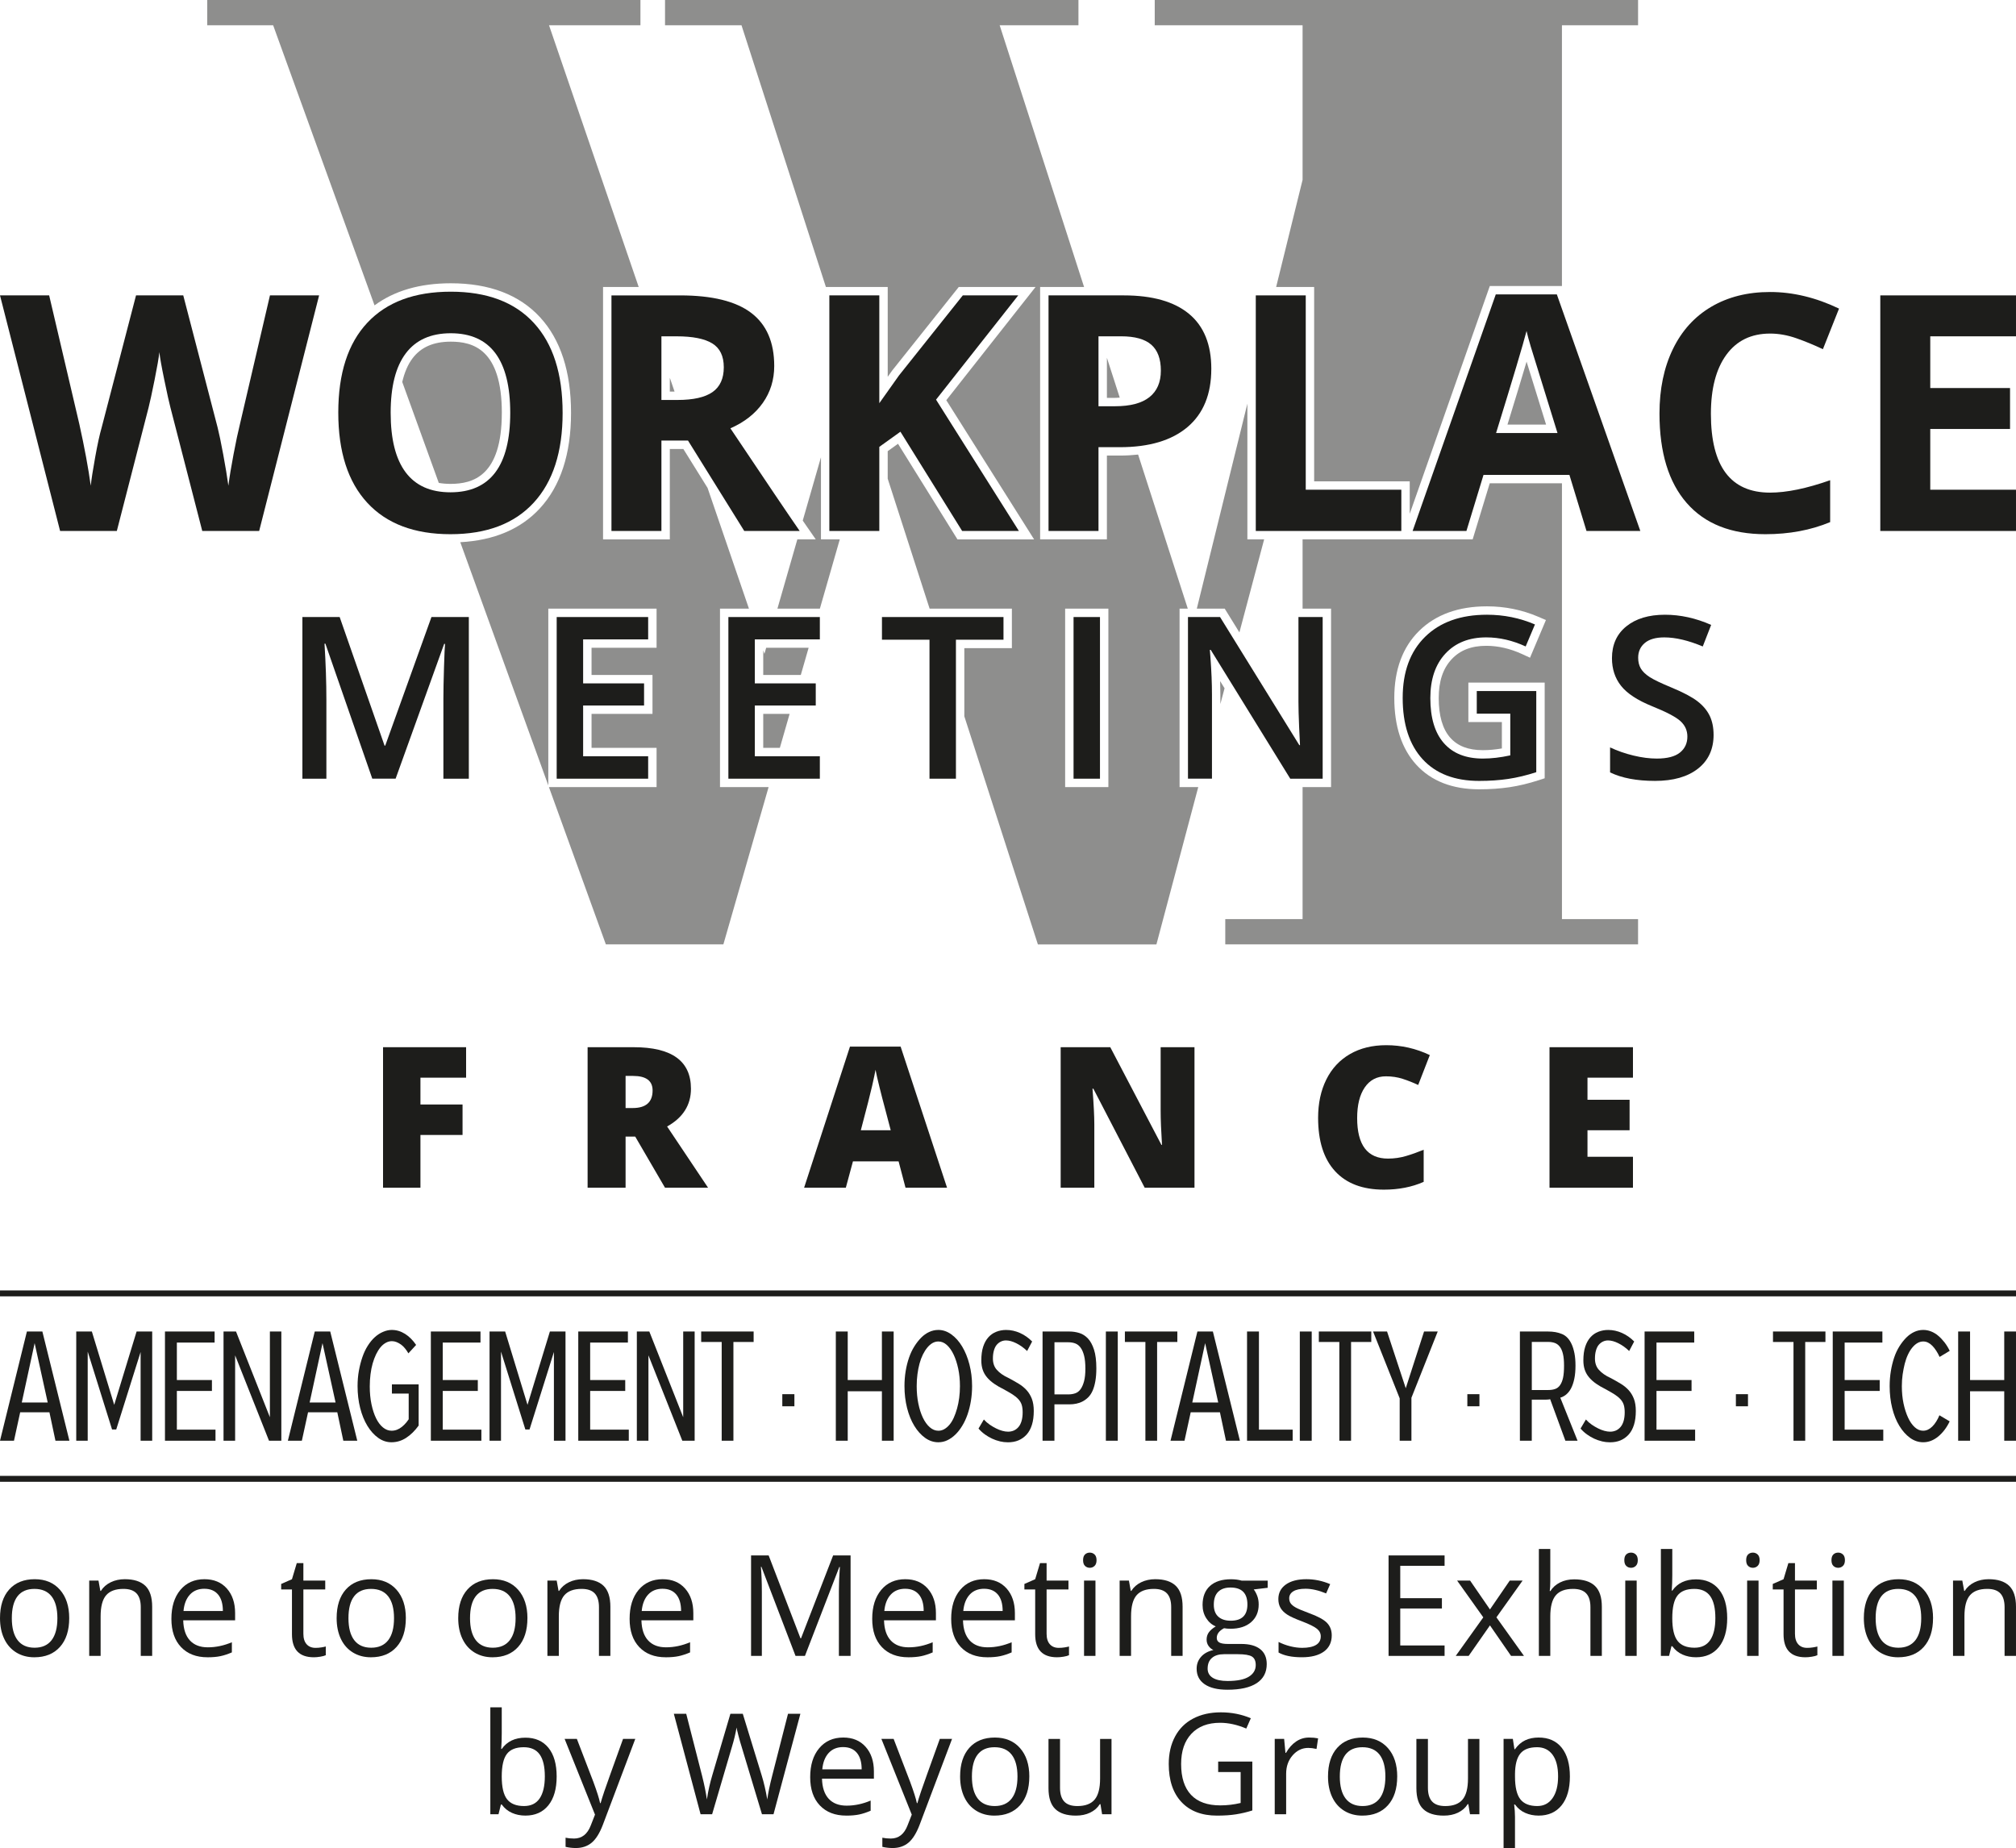 <?xml version="1.0" encoding="UTF-8"?> <svg xmlns="http://www.w3.org/2000/svg" id="uuid-e4f8f5d8-7fcd-4bbb-b108-7d137776a050" data-name="Calque_2" width="60mm" height="55.009mm" viewBox="0 0 170.079 155.932"><g id="uuid-1ad5dcc0-5217-4e61-bc5e-7b63734a6452" data-name="Calque_1"><g><g><path d="M170.079,125.029H0v-.499h170.079v.499Z" style="fill: #1d1d1b;"></path><path d="M170.079,109.382H0v-.499h170.079v.499Z" style="fill: #1d1d1b;"></path><g><path d="M5.839,136.537c0,1.036-.261,1.845-.783,2.427s-1.242.873-2.163.873c-.568,0-1.073-.133-1.513-.4s-.781-.649-1.02-1.148S0,137.205,0,136.537C0,135.5.259,134.694.777,134.116s1.236-.867,2.157-.867c.889,0,1.596.296,2.119.887.523.591.786,1.392.786,2.4ZM.997,136.537c0,.812.162,1.431.487,1.855s.802.638,1.432.638,1.109-.212,1.435-.635.49-1.042.49-1.858c0-.807-.164-1.422-.49-1.841s-.809-.629-1.447-.629c-.631,0-1.106.207-1.426.62s-.481,1.031-.481,1.85Z" style="fill: #1d1d1b;"></path><path d="M11.875,139.72v-4.111c0-.517-.117-.905-.354-1.16s-.604-.383-1.107-.383c-.665,0-1.152.18-1.461.539s-.464.952-.464,1.78v3.334h-.963v-6.355h.783l.157.87h.046c.197-.313.474-.555.829-.728s.752-.258,1.189-.258c.765,0,1.341.184,1.728.554s.58.96.58,1.771v4.146h-.963Z" style="fill: #1d1d1b;"></path><path d="M17.499,139.836c-.939,0-1.68-.286-2.224-.858s-.815-1.367-.815-2.383c0-1.025.252-1.838.757-2.441s1.181-.905,2.032-.905c.796,0,1.426.262,1.89.786s.696,1.215.696,2.073v.609h-4.378c.019.747.207,1.312.565,1.699s.861.58,1.51.58c.684,0,1.361-.144,2.029-.429v.858c-.341.146-.662.252-.965.316s-.67.096-1.099.096ZM17.238,134.055c-.51,0-.918.167-1.221.499s-.483.793-.536,1.38h3.322c0-.607-.135-1.071-.406-1.394s-.657-.484-1.16-.484Z" style="fill: #1d1d1b;"></path><path d="M26.614,139.042c.17,0,.335-.013.493-.038s.284-.051.377-.078v.736c-.104.051-.258.091-.461.125s-.386.049-.548.049c-1.229,0-1.844-.648-1.844-1.942v-3.78h-.91v-.464l.91-.4.406-1.357h.557v1.473h1.844v.748h-1.844v3.74c0,.383.091.677.273.881s.431.307.748.307Z" style="fill: #1d1d1b;"></path><path d="M34.238,136.537c0,1.036-.261,1.845-.783,2.427s-1.242.873-2.163.873c-.568,0-1.073-.133-1.513-.4s-.781-.649-1.02-1.148-.359-1.083-.359-1.751c0-1.036.259-1.842.777-2.421s1.236-.867,2.157-.867c.889,0,1.596.296,2.119.887s.786,1.392.786,2.4ZM29.397,136.537c0,.812.162,1.431.487,1.855s.802.638,1.432.638,1.109-.212,1.435-.635.49-1.042.49-1.858c0-.807-.164-1.422-.49-1.841s-.809-.629-1.447-.629c-.631,0-1.106.207-1.426.62s-.481,1.031-.481,1.85Z" style="fill: #1d1d1b;"></path><path d="M44.495,136.537c0,1.036-.261,1.845-.783,2.427s-1.242.873-2.163.873c-.568,0-1.073-.133-1.513-.4s-.781-.649-1.02-1.148-.359-1.083-.359-1.751c0-1.036.259-1.842.777-2.421s1.236-.867,2.157-.867c.889,0,1.596.296,2.119.887s.786,1.392.786,2.4ZM39.654,136.537c0,.812.162,1.431.487,1.855s.802.638,1.432.638,1.109-.212,1.435-.635.49-1.042.49-1.858c0-.807-.164-1.422-.49-1.841s-.809-.629-1.447-.629c-.631,0-1.106.207-1.426.62s-.481,1.031-.481,1.85Z" style="fill: #1d1d1b;"></path><path d="M50.531,139.72v-4.111c0-.517-.117-.905-.354-1.16s-.604-.383-1.107-.383c-.665,0-1.152.18-1.461.539s-.464.952-.464,1.78v3.334h-.963v-6.355h.783l.157.87h.046c.197-.313.474-.555.829-.728s.752-.258,1.189-.258c.765,0,1.341.184,1.728.554s.58.96.58,1.771v4.146h-.963Z" style="fill: #1d1d1b;"></path><path d="M56.156,139.836c-.939,0-1.68-.286-2.224-.858s-.815-1.367-.815-2.383c0-1.025.252-1.838.757-2.441s1.181-.905,2.032-.905c.796,0,1.426.262,1.89.786.464.523.696,1.215.696,2.073v.609h-4.378c.019.747.207,1.312.565,1.699s.861.58,1.51.58c.684,0,1.361-.144,2.029-.429v.858c-.341.146-.662.252-.965.316s-.67.096-1.099.096ZM55.895,134.055c-.51,0-.918.167-1.221.499s-.483.793-.536,1.38h3.322c0-.607-.135-1.071-.406-1.394s-.657-.484-1.16-.484Z" style="fill: #1d1d1b;"></path><path d="M67.114,139.72l-2.876-7.514h-.046c.054.596.081,1.303.081,2.122v5.392h-.91v-8.477h1.484l2.685,6.993h.046l2.708-6.993h1.473v8.477h-.986v-5.462c0-.626.028-1.306.081-2.041h-.046l-2.899,7.503h-.794Z" style="fill: #1d1d1b;"></path><path d="M76.623,139.836c-.939,0-1.68-.286-2.224-.858s-.815-1.367-.815-2.383c0-1.025.252-1.838.757-2.441s1.181-.905,2.032-.905c.796,0,1.426.262,1.89.786s.696,1.215.696,2.073v.609h-4.378c.019.747.207,1.312.565,1.699s.861.58,1.51.58c.684,0,1.361-.144,2.029-.429v.858c-.341.146-.662.252-.965.316s-.67.096-1.099.096ZM76.362,134.055c-.51,0-.918.167-1.221.499s-.483.793-.536,1.38h3.322c0-.607-.135-1.071-.406-1.394s-.657-.484-1.16-.484Z" style="fill: #1d1d1b;"></path><path d="M83.285,139.836c-.939,0-1.68-.286-2.224-.858s-.815-1.367-.815-2.383c0-1.025.252-1.838.757-2.441s1.181-.905,2.032-.905c.796,0,1.426.262,1.89.786s.696,1.215.696,2.073v.609h-4.378c.019.747.207,1.312.565,1.699s.861.58,1.51.58c.684,0,1.361-.144,2.029-.429v.858c-.341.146-.662.252-.965.316s-.67.096-1.099.096ZM83.024,134.055c-.51,0-.918.167-1.221.499s-.483.793-.536,1.38h3.322c0-.607-.135-1.071-.406-1.394s-.657-.484-1.16-.484Z" style="fill: #1d1d1b;"></path><path d="M89.316,139.042c.17,0,.335-.013.493-.038s.284-.051.377-.078v.736c-.104.051-.258.091-.461.125s-.386.049-.548.049c-1.229,0-1.844-.648-1.844-1.942v-3.78h-.91v-.464l.91-.4.406-1.357h.557v1.473h1.844v.748h-1.844v3.74c0,.383.091.677.273.881s.431.307.748.307Z" style="fill: #1d1d1b;"></path><path d="M91.374,131.643c0-.22.054-.381.162-.484s.244-.154.406-.154c.155,0,.288.052.4.157s.168.265.168.481-.057.378-.168.484-.245.159-.4.159c-.162,0-.297-.054-.406-.159s-.162-.268-.162-.484ZM92.418,139.72h-.963v-6.355h.963v6.355Z" style="fill: #1d1d1b;"></path><path d="M98.807,139.72v-4.111c0-.517-.117-.905-.354-1.16s-.604-.383-1.107-.383c-.665,0-1.152.18-1.461.539s-.464.952-.464,1.78v3.334h-.963v-6.355h.783l.157.87h.046c.197-.313.474-.555.829-.728s.752-.258,1.189-.258c.765,0,1.341.184,1.728.554s.58.96.58,1.771v4.146h-.963Z" style="fill: #1d1d1b;"></path><path d="M106.948,133.365v.609l-1.177.139c.109.135.204.312.29.531s.128.465.128.739c0,.622-.213,1.119-.638,1.49s-1.009.557-1.751.557c-.19,0-.367-.016-.533-.046-.41.216-.615.488-.615.818,0,.174.071.303.215.386s.388.125.736.125h1.125c.689,0,1.216.145,1.586.435s.554.712.554,1.264c0,.703-.283,1.239-.847,1.609-.564.37-1.387.554-2.47.554-.831,0-1.471-.155-1.922-.464s-.675-.747-.675-1.31c0-.387.123-.72.371-1.003s.596-.474,1.044-.574c-.162-.074-.299-.187-.409-.342s-.165-.335-.165-.539c0-.232.062-.435.186-.609s.319-.342.586-.504c-.329-.135-.596-.365-.803-.69s-.31-.696-.31-1.113c0-.696.209-1.232.626-1.609s1.009-.565,1.774-.565c.332,0,.632.039.899.116h2.198ZM101.88,140.787c0,.344.145.604.435.783s.706.267,1.247.267c.807,0,1.406-.12,1.795-.362s.583-.57.583-.983c0-.344-.106-.583-.319-.716s-.613-.2-1.2-.2h-1.154c-.436,0-.777.104-1.02.313s-.365.509-.365.899ZM102.402,135.4c0,.445.126.781.377,1.009s.602.342,1.049.342c.939,0,1.409-.457,1.409-1.368,0-.955-.475-1.432-1.426-1.432-.452,0-.8.122-1.044.365s-.365.604-.365,1.084Z" style="fill: #1d1d1b;"></path><path d="M112.352,137.986c0,.591-.22,1.048-.661,1.368s-1.06.481-1.855.481c-.842,0-1.5-.133-1.971-.4v-.893c.306.155.633.277.983.365s.687.133,1.012.133c.503,0,.889-.08,1.16-.241s.406-.404.406-.733c0-.248-.107-.46-.322-.635s-.633-.384-1.255-.623c-.591-.22-1.012-.413-1.261-.577s-.435-.351-.557-.56-.183-.458-.183-.748c0-.517.21-.926.632-1.226s.999-.449,1.734-.449c.684,0,1.352.139,2.006.417l-.342.783c-.638-.262-1.216-.394-1.734-.394-.457,0-.8.071-1.032.215s-.348.341-.348.591c0,.17.043.315.13.435s.228.233.42.342.564.265,1.113.47c.754.274,1.263.551,1.528.829s.397.628.397,1.049Z" style="fill: #1d1d1b;"></path><path d="M121.872,139.72h-4.726v-8.477h4.726v.876h-3.74v2.731h3.514v.87h-3.514v3.119h3.74v.881Z" style="fill: #1d1d1b;"></path><path d="M125.137,136.467l-2.209-3.102h1.096l1.676,2.435,1.67-2.435h1.084l-2.209,3.102,2.325,3.253h-1.09l-1.78-2.574-1.797,2.574h-1.09l2.325-3.253Z" style="fill: #1d1d1b;"></path><path d="M134.176,139.72v-4.111c0-.517-.117-.905-.354-1.16s-.604-.383-1.107-.383c-.668,0-1.157.181-1.464.545s-.461.958-.461,1.786v3.322h-.963v-9.022h.963v2.731c0,.329-.016.602-.046.818h.058c.19-.306.46-.546.809-.722s.749-.264,1.197-.264c.777,0,1.36.184,1.748.554s.583.955.583,1.76v4.146h-.963Z" style="fill: #1d1d1b;"></path><path d="M137.035,131.643c0-.22.054-.381.162-.484s.244-.154.406-.154c.155,0,.288.052.4.157s.168.265.168.481-.057.378-.168.484-.245.159-.4.159c-.162,0-.297-.054-.406-.159s-.162-.268-.162-.484ZM138.078,139.72h-.963v-6.355h.963v6.355Z" style="fill: #1d1d1b;"></path><path d="M143.077,133.261c.835,0,1.483.286,1.945.855s.693,1.377.693,2.421-.233,1.854-.699,2.432-1.112.867-1.939.867c-.413,0-.791-.077-1.134-.229s-.629-.387-.861-.704h-.07l-.203.818h-.69v-9.022h.963v2.192c0,.491-.016.932-.046,1.322h.046c.448-.633,1.113-.951,1.995-.951ZM142.937,134.067c-.657,0-1.131.188-1.421.565s-.435,1.012-.435,1.905.149,1.532.446,1.916.776.577,1.432.577c.591,0,1.032-.216,1.322-.646s.435-1.051.435-1.858c0-.828-.145-1.444-.435-1.85s-.738-.609-1.345-.609Z" style="fill: #1d1d1b;"></path><path d="M147.315,131.643c0-.22.054-.381.162-.484s.244-.154.406-.154c.155,0,.288.052.4.157s.168.265.168.481-.057.378-.168.484-.245.159-.4.159c-.162,0-.297-.054-.406-.159s-.162-.268-.162-.484ZM148.359,139.72h-.963v-6.355h.963v6.355Z" style="fill: #1d1d1b;"></path><path d="M152.452,139.042c.17,0,.335-.013.493-.038s.284-.051.377-.078v.736c-.104.051-.258.091-.461.125s-.386.049-.548.049c-1.229,0-1.844-.648-1.844-1.942v-3.78h-.91v-.464l.91-.4.406-1.357h.557v1.473h1.844v.748h-1.844v3.74c0,.383.091.677.273.881s.431.307.748.307Z" style="fill: #1d1d1b;"></path><path d="M154.511,131.643c0-.22.054-.381.162-.484s.244-.154.406-.154c.155,0,.288.052.4.157s.168.265.168.481-.057.378-.168.484-.245.159-.4.159c-.162,0-.297-.054-.406-.159s-.162-.268-.162-.484ZM155.554,139.72h-.963v-6.355h.963v6.355Z" style="fill: #1d1d1b;"></path><path d="M163.08,136.537c0,1.036-.261,1.845-.783,2.427s-1.242.873-2.163.873c-.568,0-1.073-.133-1.513-.4s-.781-.649-1.02-1.148-.359-1.083-.359-1.751c0-1.036.259-1.842.777-2.421s1.236-.867,2.157-.867c.889,0,1.596.296,2.119.887s.786,1.392.786,2.4ZM158.239,136.537c0,.812.162,1.431.487,1.855s.802.638,1.432.638,1.109-.212,1.435-.635.49-1.042.49-1.858c0-.807-.164-1.422-.49-1.841s-.809-.629-1.447-.629c-.631,0-1.106.207-1.426.62s-.481,1.031-.481,1.85Z" style="fill: #1d1d1b;"></path><path d="M169.116,139.72v-4.111c0-.517-.117-.905-.354-1.16s-.604-.383-1.107-.383c-.665,0-1.152.18-1.461.539s-.464.952-.464,1.78v3.334h-.963v-6.355h.783l.157.87h.046c.197-.313.474-.555.829-.728s.752-.258,1.189-.258c.765,0,1.341.184,1.728.554s.58.96.58,1.771v4.146h-.963Z" style="fill: #1d1d1b;"></path><path d="M44.324,146.62c.835,0,1.483.286,1.945.855s.693,1.377.693,2.421-.233,1.854-.699,2.432-1.112.867-1.939.867c-.413,0-.791-.077-1.134-.229s-.629-.387-.861-.704h-.07l-.203.818h-.69v-9.022h.963v2.192c0,.491-.016.932-.046,1.322h.046c.448-.633,1.113-.951,1.995-.951ZM44.185,147.426c-.657,0-1.131.188-1.421.565s-.435,1.012-.435,1.905.149,1.532.446,1.916.776.577,1.432.577c.591,0,1.032-.216,1.322-.646s.435-1.051.435-1.858c0-.828-.145-1.444-.435-1.85s-.738-.609-1.345-.609Z" style="fill: #1d1d1b;"></path><path d="M47.635,146.724h1.032l1.392,3.624c.306.828.494,1.425.568,1.792h.046c.051-.197.155-.535.316-1.012s.686-1.945,1.574-4.404h1.032l-2.731,7.236c-.271.715-.587,1.222-.948,1.522s-.805.449-1.331.449c-.294,0-.584-.033-.87-.099v-.771c.213.046.451.07.713.07.661,0,1.132-.371,1.415-1.113l.354-.905-2.563-6.39Z" style="fill: #1d1d1b;"></path><path d="M65.256,153.079h-.974l-1.71-5.676c-.081-.251-.172-.568-.273-.951s-.152-.613-.157-.69c-.086.51-.22,1.068-.406,1.676l-1.658,5.642h-.974l-2.256-8.477h1.044l1.339,5.236c.186.735.32,1.399.406,1.995.104-.707.259-1.399.464-2.076l1.519-5.155h1.044l1.595,5.201c.186.599.342,1.276.47,2.029.074-.549.213-1.218.417-2.006l1.334-5.224h1.044l-2.267,8.477Z" style="fill: #1d1d1b;"></path><path d="M71.39,153.195c-.939,0-1.68-.286-2.224-.858s-.815-1.367-.815-2.383c0-1.025.252-1.838.757-2.441s1.181-.905,2.032-.905c.796,0,1.426.262,1.89.786s.696,1.215.696,2.073v.609h-4.378c.019.747.207,1.312.565,1.699s.861.58,1.51.58c.684,0,1.361-.144,2.029-.429v.858c-.341.146-.662.252-.965.316s-.67.096-1.099.096ZM71.129,147.414c-.51,0-.918.167-1.221.499s-.483.793-.536,1.38h3.322c0-.607-.135-1.071-.406-1.394s-.657-.484-1.16-.484Z" style="fill: #1d1d1b;"></path><path d="M74.359,146.724h1.032l1.392,3.624c.306.828.494,1.425.568,1.792h.046c.051-.197.155-.535.316-1.012s.686-1.945,1.574-4.404h1.032l-2.731,7.236c-.271.715-.587,1.222-.948,1.522s-.805.449-1.331.449c-.294,0-.584-.033-.87-.099v-.771c.213.046.451.07.713.07.661,0,1.132-.371,1.415-1.113l.354-.905-2.563-6.39Z" style="fill: #1d1d1b;"></path><path d="M86.837,149.896c0,1.036-.261,1.845-.783,2.427s-1.242.873-2.163.873c-.568,0-1.073-.133-1.513-.4s-.781-.649-1.02-1.148-.359-1.083-.359-1.751c0-1.036.259-1.842.777-2.421.517-.578,1.236-.867,2.157-.867.889,0,1.596.296,2.119.887.523.591.786,1.392.786,2.4ZM81.995,149.896c0,.812.162,1.431.487,1.855s.802.638,1.432.638,1.109-.212,1.435-.635.49-1.042.49-1.858c0-.807-.164-1.422-.49-1.841s-.809-.629-1.447-.629c-.631,0-1.106.207-1.426.62s-.481,1.031-.481,1.85Z" style="fill: #1d1d1b;"></path><path d="M89.429,146.724v4.123c0,.517.117.905.354,1.16s.604.383,1.107.383c.665,0,1.151-.181,1.458-.545s.461-.957.461-1.78v-3.34h.963v6.355h-.794l-.139-.852h-.052c-.197.313-.471.552-.82.719s-.749.249-1.197.249c-.773,0-1.352-.184-1.737-.551s-.577-.955-.577-1.763v-4.157h.974Z" style="fill: #1d1d1b;"></path><path d="M102.77,148.638h2.882v4.123c-.448.144-.905.251-1.368.325s-1.002.11-1.612.11c-1.283,0-2.283-.381-2.998-1.145s-1.073-1.834-1.073-3.209c0-.881.177-1.654.531-2.316s.862-1.17,1.528-1.519c.665-.349,1.444-.525,2.337-.525.905,0,1.747.167,2.528.499l-.383.87c-.765-.325-1.502-.487-2.209-.487-1.032,0-1.838.307-2.418.922s-.87,1.467-.87,2.557c0,1.144.28,2.012.838,2.603s1.379.887,2.461.887c.587,0,1.161-.068,1.722-.203v-2.609h-1.896v-.881Z" style="fill: #1d1d1b;"></path><path d="M110.441,146.608c.283,0,.535.023.76.07l-.133.893c-.262-.058-.494-.087-.696-.087-.515,0-.954.209-1.319.626s-.548.938-.548,1.56v3.409h-.963v-6.355h.794l.11,1.177h.046c.236-.413.52-.732.852-.957s.697-.336,1.096-.336Z" style="fill: #1d1d1b;"></path><path d="M117.875,149.896c0,1.036-.261,1.845-.783,2.427s-1.242.873-2.163.873c-.568,0-1.073-.133-1.513-.4s-.781-.649-1.02-1.148-.359-1.083-.359-1.751c0-1.036.259-1.842.777-2.421s1.236-.867,2.157-.867c.889,0,1.596.296,2.119.887s.786,1.392.786,2.4ZM113.033,149.896c0,.812.162,1.431.487,1.855s.802.638,1.432.638,1.109-.212,1.435-.635.49-1.042.49-1.858c0-.807-.164-1.422-.49-1.841s-.809-.629-1.447-.629c-.631,0-1.106.207-1.426.62s-.481,1.031-.481,1.85Z" style="fill: #1d1d1b;"></path><path d="M120.466,146.724v4.123c0,.517.117.905.354,1.16s.604.383,1.107.383c.665,0,1.151-.181,1.458-.545s.461-.957.461-1.78v-3.34h.963v6.355h-.794l-.139-.852h-.052c-.197.313-.471.552-.82.719s-.749.249-1.197.249c-.773,0-1.352-.184-1.737-.551s-.577-.955-.577-1.763v-4.157h.974Z" style="fill: #1d1d1b;"></path><path d="M129.807,153.195c-.413,0-.791-.077-1.134-.229s-.629-.387-.861-.704h-.07c.046.371.07.723.07,1.055v2.615h-.963v-9.208h.783l.133.87h.046c.248-.348.535-.599.864-.754s.706-.232,1.131-.232c.842,0,1.493.288,1.951.864s.687,1.384.687,2.424-.233,1.854-.699,2.432-1.112.867-1.939.867ZM129.668,147.426c-.649,0-1.119.18-1.409.539s-.439.932-.446,1.716v.215c0,.893.149,1.532.446,1.916s.776.577,1.432.577c.549,0,.978-.222,1.29-.667s.467-1.057.467-1.838c0-.793-.155-1.4-.467-1.824s-.749-.635-1.313-.635Z" style="fill: #1d1d1b;"></path></g><g><path d="M0,121.564l2.269-9.215h1.305l2.281,9.215h-1.177l-.541-2.554.226.157H1.455l.275-.131-.551,2.528H0ZM1.805,118.484l-.1-.145h2.458l-.101.171-1.191-5.41h.101l-1.167,5.384Z" style="fill: #1d1d1b;"></path><path d="M6.432,121.564v-9.215h1.317l2.143,7.03h-.514l2.145-7.03h1.317v9.215h-.978v-8.333l.25.052-2.307,7.333h-.352l-2.293-7.333.238-.066v8.347h-.966Z" style="fill: #1d1d1b;"></path><path d="M13.917,121.564v-9.215h4.188v.934h-3.635l.451-.448v4.095l-.451-.488h3.409v.922h-3.409l.451-.486v4.2l-.451-.448h3.71v.934h-4.263Z" style="fill: #1d1d1b;"></path><path d="M18.858,121.564v-9.215h1.053l3.147,7.964-.289.093v-8.057h.966v9.215h-1.041l-3.159-7.964.301-.093v8.057h-.978Z" style="fill: #1d1d1b;"></path><path d="M24.286,121.564l2.269-9.215h1.305l2.281,9.215h-1.177l-.541-2.554.226.157h-2.907l.275-.131-.551,2.528h-1.179ZM26.091,118.484l-.1-.145h2.458l-.101.171-1.191-5.41h.101l-1.167,5.384Z" style="fill: #1d1d1b;"></path><path d="M31.904,121.321c-.348-.25-.651-.588-.91-1.015-.259-.425-.462-.925-.609-1.501-.145-.574-.219-1.191-.219-1.849,0-.457.037-.89.112-1.303s.175-.794.296-1.146.271-.67.451-.955.378-.527.595-.724c.219-.198.451-.348.703-.453.25-.107.493-.159.728-.159.392,0,.764.11,1.114.329.352.22.665.532.941.936l-.652.71c-.091-.157-.189-.301-.294-.427-.105-.128-.215-.233-.332-.317s-.24-.152-.371-.205c-.129-.052-.261-.079-.394-.079-.177,0-.348.045-.514.138-.168.093-.318.22-.451.381-.135.163-.257.36-.371.593-.112.233-.208.49-.289.77-.079.282-.14.584-.18.91-.042.324-.063.666-.063,1.027,0,.544.047,1.044.143,1.501s.226.852.388,1.184c.163.334.359.593.584.777.226.185.467.276.726.276.31,0,.6-.108.873-.329.271-.219.502-.5.694-.843l-.124.633v-3.068l.338.474h-1.754v-.777h2.256v3.476c-.318.439-.668.784-1.053,1.034s-.799.374-1.242.374c-.401,0-.775-.124-1.121-.374Z" style="fill: #1d1d1b;"></path><path d="M36.348,121.564v-9.215h4.188v.934h-3.635l.451-.448v4.095l-.451-.488h3.409v.922h-3.409l.451-.486v4.2l-.451-.448h3.71v.934h-4.263Z" style="fill: #1d1d1b;"></path><path d="M41.3,121.564v-9.215h1.317l2.143,7.03h-.514l2.145-7.03h1.317v9.215h-.978v-8.333l.25.052-2.307,7.333h-.352l-2.293-7.333.238-.066v8.347h-.966Z" style="fill: #1d1d1b;"></path><path d="M48.785,121.564v-9.215h4.188v.934h-3.635l.451-.448v4.095l-.451-.488h3.409v.922h-3.409l.451-.486v4.2l-.451-.448h3.71v.934h-4.263Z" style="fill: #1d1d1b;"></path><path d="M53.727,121.564v-9.215h1.053l3.147,7.964-.289.093v-8.057h.966v9.215h-1.041l-3.159-7.964.301-.093v8.057h-.978Z" style="fill: #1d1d1b;"></path><path d="M60.885,121.564v-8.781l.439.448h-2.169v-.882h4.425v.882h-2.157l.451-.448v8.781h-.99Z" style="fill: #1d1d1b;"></path><path d="M70.514,121.564v-9.215h1.004v4.567l-.451-.474h3.773l-.439.474v-4.567h.992v9.215h-.992v-4.648l.439.474h-3.773l.451-.474v4.648h-1.004Z" style="fill: #1d1d1b;"></path><path d="M78.044,121.321c-.348-.25-.651-.588-.91-1.015-.259-.425-.462-.925-.609-1.501-.145-.574-.219-1.191-.219-1.849,0-.439.033-.861.1-1.265s.161-.78.283-1.132c.121-.352.271-.67.451-.955.178-.285.371-.53.575-.736s.43-.367.677-.481.504-.171.771-.171c.385,0,.75.126,1.097.376.348.25.651.589.91,1.02s.464.932.614,1.508c.15.575.226,1.186.226,1.837,0,.43-.033.847-.1,1.251s-.161.78-.282,1.132c-.122.352-.269.672-.446.96-.175.29-.369.539-.582.745s-.439.366-.677.479c-.238.115-.492.171-.759.171-.401,0-.775-.124-1.121-.374ZM79.661,120.59c.156-.087.301-.213.439-.374.138-.163.259-.36.364-.593s.196-.49.276-.77c.079-.282.14-.582.182-.903s.063-.652.063-.994c0-.527-.049-1.016-.145-1.468-.096-.453-.226-.85-.388-1.193-.163-.341-.353-.612-.57-.808-.219-.198-.457-.297-.715-.297-.175,0-.341.044-.495.131-.154.089-.301.215-.439.383-.138.166-.262.364-.376.591-.112.229-.206.483-.282.764s-.135.579-.175.896c-.042.315-.063.649-.063,1.001,0,.527.045,1.016.138,1.468.091.451.219.848.381,1.191.163.343.357.612.582.81s.469.296.728.296c.177,0,.341-.044.495-.131Z" style="fill: #1d1d1b;"></path><path d="M84.357,121.616c-.226-.052-.443-.128-.652-.224-.208-.096-.411-.215-.607-.355-.198-.14-.38-.308-.546-.5l.451-.764c.15.168.315.313.495.436s.357.227.534.315c.175.089.35.157.527.205.175.049.338.072.488.072.168,0,.324-.03.471-.091.145-.061.278-.159.395-.29s.206-.303.269-.513c.063-.212.094-.457.094-.738,0-.254-.028-.467-.082-.638s-.149-.329-.282-.474c-.135-.145-.301-.28-.502-.408s-.448-.269-.74-.429c-.301-.149-.568-.304-.803-.467-.233-.163-.432-.339-.595-.534-.163-.192-.285-.406-.364-.638s-.119-.497-.119-.796c0-.448.052-.831.156-1.153.105-.32.252-.586.439-.796.189-.21.413-.366.672-.467s.535-.152.827-.152c.401,0,.792.086,1.172.257.381.171.721.411,1.022.717l-.425.803c-.143-.14-.29-.264-.446-.374-.154-.11-.311-.205-.471-.283-.157-.079-.311-.138-.457-.178-.147-.038-.283-.058-.408-.058-.15,0-.296.031-.434.098-.136.066-.255.161-.357.283-.1.122-.177.283-.231.481-.056.196-.082.418-.082.665,0,.192.026.367.082.527.054.157.136.301.25.427.112.128.252.25.42.369s.367.231.602.336c.292.157.567.313.822.467.254.154.476.334.665.541.187.206.336.45.444.729.108.282.163.624.163,1.027,0,.448-.052.84-.156,1.172-.105.334-.255.609-.451.824-.198.215-.425.378-.684.486-.259.11-.556.164-.89.164-.226,0-.451-.026-.677-.079Z" style="fill: #1d1d1b;"></path><path d="M87.955,121.564v-9.215h2.256c.285,0,.565.04.841.124.275.084.52.24.733.467.213.229.385.544.514.948s.194.927.194,1.567c0,.404-.028.761-.082,1.072s-.131.582-.231.81c-.1.229-.224.415-.371.56-.145.145-.303.261-.469.348-.168.089-.346.152-.534.191-.189.04-.383.059-.582.059h-1.718l.451-.474v3.542h-1.004ZM88.959,118.141l-.451-.486h1.629c.21,0,.402-.031.577-.093.177-.061.324-.175.446-.343.121-.166.219-.388.294-.665s.114-.633.114-1.072-.037-.801-.107-1.086c-.072-.285-.17-.514-.296-.684-.124-.171-.275-.29-.451-.357-.175-.065-.371-.098-.589-.098h-1.616l.451-.462v5.346Z" style="fill: #1d1d1b;"></path><path d="M93.296,121.564v-9.215h1.004v9.215h-1.004Z" style="fill: #1d1d1b;"></path><path d="M96.631,121.564v-8.781l.439.448h-2.169v-.882h4.425v.882h-2.157l.451-.448v8.781h-.99Z" style="fill: #1d1d1b;"></path><path d="M98.75,121.564l2.269-9.215h1.305l2.281,9.215h-1.177l-.541-2.554.226.157h-2.907l.275-.131-.551,2.528h-1.179ZM100.555,118.484l-.1-.145h2.458l-.101.171-1.191-5.41h.101l-1.167,5.384Z" style="fill: #1d1d1b;"></path><path d="M105.206,121.564v-9.215h1.004v8.729l-.451-.448h3.297v.934h-3.85Z" style="fill: #1d1d1b;"></path><path d="M109.658,121.564v-9.215h1.004v9.215h-1.004Z" style="fill: #1d1d1b;"></path><path d="M112.993,121.564v-8.781l.439.448h-2.169v-.882h4.425v.882h-2.157l.451-.448v8.781h-.99Z" style="fill: #1d1d1b;"></path><path d="M118.084,121.564v-3.883l.213.841-2.458-6.173h1.179l1.705,5.172h-.252l1.669-5.172h1.153l-2.445,6.161.226-.817v3.871h-.99Z" style="fill: #1d1d1b;"></path><path d="M128.226,121.564v-9.215h2.37c.226,0,.437.017.633.052s.383.089.558.164c.175.073.331.184.464.329.135.145.248.322.345.534.096.21.173.465.233.763.058.299.087.645.087,1.041,0,.413-.033.78-.1,1.105-.068.325-.163.603-.289.836s-.287.42-.483.56-.432.227-.708.262l.138-.46,1.616,4.028h-1.027l-1.342-3.659.15.143c-.075.019-.154.031-.233.04s-.164.014-.257.014h-1.354l.201-.185v3.647h-1.004ZM129.23,117.509l-.177-.224h1.58c.21,0,.397-.028.565-.086s.308-.166.42-.329c.114-.163.196-.373.252-.631.054-.259.08-.595.08-1.008s-.031-.747-.094-1.001c-.061-.255-.152-.457-.269-.605-.117-.15-.257-.254-.42-.31-.163-.058-.341-.086-.534-.086h-1.854l.451-.462v4.74Z" style="fill: #1d1d1b;"></path><path d="M135.149,121.616c-.226-.052-.443-.128-.652-.224-.208-.096-.411-.215-.607-.355-.198-.14-.38-.308-.546-.5l.451-.764c.15.168.315.313.495.436s.357.227.534.315c.175.089.35.157.527.205.175.049.338.072.488.072.168,0,.324-.03.471-.091.145-.061.278-.159.395-.29s.206-.303.269-.513c.063-.212.094-.457.094-.738,0-.254-.028-.467-.082-.638s-.149-.329-.282-.474c-.135-.145-.301-.28-.502-.408s-.448-.269-.74-.429c-.301-.149-.568-.304-.803-.467-.233-.163-.432-.339-.595-.534-.163-.192-.285-.406-.364-.638s-.119-.497-.119-.796c0-.448.052-.831.156-1.153.105-.32.252-.586.439-.796.189-.21.413-.366.672-.467s.535-.152.827-.152c.401,0,.792.086,1.172.257.381.171.721.411,1.022.717l-.425.803c-.143-.14-.29-.264-.446-.374-.154-.11-.311-.205-.471-.283-.157-.079-.311-.138-.457-.178-.147-.038-.283-.058-.408-.058-.15,0-.296.031-.434.098-.136.066-.255.161-.357.283-.1.122-.177.283-.231.481-.056.196-.082.418-.082.665,0,.192.026.367.082.527.054.157.136.301.25.427.112.128.252.25.42.369s.367.231.602.336c.292.157.567.313.822.467.254.154.476.334.665.541.187.206.336.45.444.729.108.282.163.624.163,1.027,0,.448-.052.84-.156,1.172-.105.334-.255.609-.451.824-.198.215-.425.378-.684.486-.259.11-.556.164-.89.164-.226,0-.451-.026-.677-.079Z" style="fill: #1d1d1b;"></path><path d="M138.745,121.564v-9.215h4.188v.934h-3.635l.451-.448v4.095l-.451-.488h3.409v.922h-3.409l.451-.486v4.2l-.451-.448h3.71v.934h-4.263Z" style="fill: #1d1d1b;"></path><path d="M151.308,121.564v-8.781l.439.448h-2.169v-.882h4.425v.882h-2.157l.451-.448v8.781h-.99Z" style="fill: #1d1d1b;"></path><path d="M154.619,121.564v-9.215h4.188v.934h-3.635l.451-.448v4.095l-.451-.488h3.409v.922h-3.409l.451-.486v4.2l-.451-.448h3.71v.934h-4.263Z" style="fill: #1d1d1b;"></path><path d="M161.139,121.321c-.343-.25-.644-.588-.903-1.015-.259-.425-.46-.925-.602-1.501-.143-.574-.213-1.191-.213-1.849,0-.439.033-.861.1-1.265.066-.404.159-.78.276-1.132s.266-.67.444-.955c.18-.285.373-.53.577-.736s.429-.367.672-.481c.241-.114.497-.171.764-.171.226,0,.444.042.658.126s.415.203.602.362c.189.157.366.345.534.56.166.215.313.453.439.717l-.854.513c-.082-.184-.177-.357-.282-.52s-.215-.303-.332-.422-.238-.208-.364-.269c-.124-.061-.259-.093-.401-.093-.168,0-.329.044-.483.131-.156.089-.301.215-.439.383-.138.166-.261.366-.369.598-.11.233-.199.49-.271.77-.07.282-.129.581-.175.896-.045.317-.068.645-.068.988,0,.527.047,1.016.143,1.468s.224.848.383,1.191c.157.343.346.612.563.81s.451.296.703.296c.142,0,.278-.03.408-.091s.252-.15.369-.264.227-.254.332-.422c.105-.166.194-.341.269-.527l.866.514c-.252.527-.574.952-.966,1.277-.394.324-.815.486-1.266.486-.402,0-.773-.124-1.116-.374Z" style="fill: #1d1d1b;"></path><path d="M165.2,121.564v-9.215h1.004v4.567l-.451-.474h3.773l-.439.474v-4.567h.992v9.215h-.992v-4.648l.439.474h-3.773l.451-.474v4.648h-1.004Z" style="fill: #1d1d1b;"></path><path d="M146.448,118.658v-1.021h1.02v1.021h-1.02Z" style="fill: #1d1d1b;"></path><path d="M123.792,118.658v-1.021h1.02v1.021h-1.02Z" style="fill: #1d1d1b;"></path><path d="M65.999,118.658v-1.021h1.02v1.021h-1.02Z" style="fill: #1d1d1b;"></path></g></g><g><g style="opacity: .5;"><path d="M42.337,34.835c0-5.385-2.458-6.007-4.308-6.007-1.455,0-2.512.461-3.229,1.41-.39.516-.675,1.187-.864,1.992l3.082,8.516c.305.054.631.083.983.083,1.861,0,4.335-.621,4.335-5.994Z" style="fill: #1d1d1b;"></path><path d="M60.742,66.413v-15.058h2.442l-3.491-10.187-2.043-3.285h-1.141v7.628h-5.633v-21.296h3.008l-7.566-22.083h7.712V0H17.484v2.133h5.56l8.554,23.633c1.665-1.23,3.815-1.864,6.433-1.864,3.246,0,5.779.965,7.53,2.868,1.734,1.884,2.614,4.598,2.614,8.065s-.887,6.174-2.636,8.067c-1.609,1.744-3.867,2.693-6.708,2.848l7.426,20.518v-14.914h9.134v3.303h-5.485v2.295h5.141v3.284h-5.141v2.864h5.485v3.312h-9.082l4.804,13.272h9.914l3.815-13.272h-4.099Z" style="fill: #1d1d1b;"></path><polygon points="105.235 34.059 100.969 51.355 103.322 51.355 104.562 53.36 106.649 45.511 105.235 45.511 105.235 34.059" style="fill: #1d1d1b;"></polygon><path d="M130.435,35.827c-.772-2.483-1.321-4.254-1.646-5.312-.395,1.335-.934,3.109-1.612,5.312h3.259Z" style="fill: #1d1d1b;"></path><polygon points="109.892 2.133 109.892 11.762 109.892 15.173 107.662 24.215 110.868 24.215 110.868 40.613 118.931 40.613 118.931 43.355 125.687 24.133 131.773 24.133 131.773 2.133 138.195 2.133 138.195 0 131.773 0 113.019 0 109.892 0 107.904 0 97.418 0 97.418 2.133 107.378 2.133 109.892 2.133" style="fill: #1d1d1b;"></polygon><path d="M67.723,43.926c.119.173.23.334.326.472l.773,1.113h-1.555l-1.68,5.844h3.581l1.68-5.844h-1.588v-6.931l-1.537,5.346Z" style="fill: #1d1d1b;"></path><path d="M103.309,58.073l-.373-.604c.013.396.02.779.02,1.146v.789l.354-1.33Z" style="fill: #1d1d1b;"></path><path d="M94.467,33.55l-1.083-3.36v3.38h.678c.145,0,.271-.013.406-.02Z" style="fill: #1d1d1b;"></path><path d="M99.514,66.413v-15.058h.693l-4.191-13c-.49.052-.998.085-1.534.085h-1.099v7.07h-5.633v-21.296h3.707l-7.121-22.083h6.647V0h-34.878v2.133h6.452l6.659,20.651.461,1.432h5.215v7.58l.371-.524,5.621-7.056h6.479l-7.529,9.552,7.408,11.744h-6.465l-5.017-8.067-.869.624v2.322l3.536,10.965h6.94v3.331h-4.012v5.751l6.206,19.248h10l3.529-13.272h-1.578ZM93.508,66.413h-3.647v-15.058h3.647v15.058Z" style="fill: #1d1d1b;"></path><path d="M131.773,40.78h-6.092l-1.441,4.731h-14.348v5.844h2.402v15.058h-2.402v11.139h-6.522v2.133h34.825v-2.133h-6.421v-36.772ZM122.344,62.237c.627.713,1.528,1.06,2.756,1.06.507,0,1.045-.048,1.605-.144v-2.226h-2.827v-3.33h6.438v8.071l-.489.159c-.855.278-1.69.479-2.481.596-.784.116-1.643.176-2.553.176-2.261,0-4.044-.694-5.299-2.063-1.237-1.352-1.865-3.253-1.865-5.651,0-2.384.708-4.288,2.104-5.661,1.395-1.369,3.316-2.063,5.712-2.063,1.516,0,2.972.296,4.329.879l.647.278-1.342,3.178-.664-.306c-1.009-.464-2.026-.699-3.025-.699-1.261,0-2.221.374-2.933,1.145-.728.785-1.08,1.854-1.08,3.269,0,1.481.325,2.604.967,3.334Z" style="fill: #1d1d1b;"></path><polygon points="64.491 55.17 64.39 54.875 64.39 56.953 67.559 56.953 68.219 54.658 64.638 54.658 64.491 55.17" style="fill: #1d1d1b;"></polygon><polygon points="56.509 31.875 56.509 33.04 56.908 33.04 56.509 31.875" style="fill: #1d1d1b;"></polygon><polygon points="66.615 60.237 64.39 60.237 64.39 63.101 65.792 63.101 66.615 60.237" style="fill: #1d1d1b;"></polygon></g><g><path d="M35.47,100.217h-3.155v-11.857h7.007v2.571h-3.852v2.263h3.552v2.571h-3.552v4.452Z" style="fill: #1d1d1b;"></path><path d="M52.777,95.902v4.315h-3.204v-11.857h3.885c3.222,0,4.834,1.168,4.834,3.504,0,1.373-.67,2.436-2.011,3.187l3.455,5.166h-3.633l-2.514-4.315h-.811ZM52.777,93.493h.6c1.119,0,1.679-.495,1.679-1.484,0-.816-.549-1.225-1.646-1.225h-.633v2.709Z" style="fill: #1d1d1b;"></path><path d="M76.394,100.217l-.584-2.222h-3.852l-.6,2.222h-3.52l3.869-11.906h4.274l3.917,11.906h-3.504ZM75.145,95.367l-.511-1.946c-.119-.433-.263-.992-.434-1.679-.17-.687-.282-1.179-.336-1.476-.049.276-.145.73-.288,1.363-.144.633-.461,1.879-.953,3.739h2.522Z" style="fill: #1d1d1b;"></path><path d="M100.773,100.217h-4.201l-4.331-8.354h-.073c.103,1.314.154,2.317.154,3.009v5.345h-2.839v-11.857h4.185l4.315,8.24h.049c-.076-1.195-.114-2.155-.114-2.879v-5.361h2.855v11.857Z" style="fill: #1d1d1b;"></path><path d="M116.921,90.817c-.762,0-1.357.313-1.784.936-.427.625-.641,1.486-.641,2.583,0,2.282.868,3.423,2.603,3.423.524,0,1.033-.073,1.525-.219s.987-.322,1.484-.527v2.709c-.989.438-2.109.657-3.358.657-1.79,0-3.162-.519-4.116-1.557-.955-1.038-1.432-2.538-1.432-4.501,0-1.227.231-2.306.693-3.236.463-.93,1.128-1.645,1.995-2.145.868-.501,1.889-.75,3.062-.75,1.281,0,2.506.278,3.674.835l-.981,2.522c-.438-.205-.876-.378-1.314-.519s-.908-.211-1.411-.211Z" style="fill: #1d1d1b;"></path><path d="M137.764,100.217h-7.04v-11.857h7.04v2.571h-3.836v1.865h3.552v2.571h-3.552v2.238h3.836v2.611Z" style="fill: #1d1d1b;"></path></g><g><g><path d="M21.863,44.802h-4.8l-2.692-10.442c-.1-.372-.27-1.14-.51-2.305-.241-1.165-.379-1.946-.415-2.345-.054.489-.19,1.276-.408,2.359s-.385,1.856-.503,2.318l-2.679,10.415h-4.786L0,24.924h4.147l2.543,10.85c.444,2.003.765,3.739.965,5.207.054-.517.179-1.317.374-2.4.194-1.083.378-1.924.551-2.522l2.896-11.136h3.984l2.896,11.136c.126.498.286,1.26.476,2.284s.335,1.904.435,2.638c.09-.707.235-1.589.435-2.645.199-1.056.381-1.91.544-2.563l2.529-10.85h4.147l-5.058,19.878Z" style="fill: #1d1d1b;"></path><path d="M47.465,34.836c0,3.29-.816,5.819-2.447,7.587-1.632,1.768-3.97,2.651-7.016,2.651s-5.384-.884-7.016-2.651-2.447-4.305-2.447-7.614.818-5.835,2.454-7.58c1.636-1.745,3.981-2.617,7.036-2.617s5.391.879,7.009,2.638,2.427,4.288,2.427,7.587ZM32.958,34.836c0,2.221.421,3.893,1.264,5.017s2.103,1.686,3.78,1.686c3.362,0,5.044-2.235,5.044-6.703s-1.672-6.717-5.017-6.717c-1.677,0-2.942.564-3.793,1.693-.853,1.129-1.278,2.803-1.278,5.024Z" style="fill: #1d1d1b;"></path><path d="M55.8,37.175v7.628h-4.215v-19.878h5.792c2.701,0,4.7.492,5.996,1.475,1.296.984,1.944,2.477,1.944,4.48,0,1.169-.322,2.209-.965,3.12-.644.911-1.555,1.625-2.733,2.141,2.991,4.468,4.94,7.356,5.846,8.661h-4.677l-4.745-7.628h-2.243ZM55.8,33.748h1.36c1.332,0,2.315-.222,2.95-.666.634-.444.952-1.142.952-2.094,0-.943-.324-1.613-.972-2.012-.649-.399-1.652-.598-3.012-.598h-1.278v5.371Z" style="fill: #1d1d1b;"></path><path d="M85.957,44.802h-4.786l-5.207-8.375-1.781,1.278v7.097h-4.215v-19.878h4.215v9.096l1.659-2.339,5.384-6.757h4.677l-6.934,8.797,6.989,11.081Z" style="fill: #1d1d1b;"></path><path d="M102.191,31.124c0,2.139-.669,3.775-2.005,4.908-1.337,1.133-3.239,1.7-5.704,1.7h-1.808v7.07h-4.215v-19.878h6.35c2.411,0,4.244.519,5.5,1.557,1.255,1.038,1.883,2.585,1.883,4.643ZM92.674,34.278h1.387c1.296,0,2.266-.256,2.91-.768.643-.512.965-1.258.965-2.237,0-.988-.27-1.718-.809-2.189-.54-.471-1.385-.707-2.536-.707h-1.917v5.901Z" style="fill: #1d1d1b;"></path><path d="M105.944,44.802v-19.878h4.215v16.397h8.063v3.481h-12.278Z" style="fill: #1d1d1b;"></path><path d="M133.844,44.802l-1.441-4.732h-7.247l-1.441,4.732h-4.541l7.016-19.96h5.153l7.043,19.96h-4.541ZM131.397,36.535c-1.332-4.288-2.083-6.712-2.25-7.274-.168-.562-.288-1.006-.36-1.332-.299,1.16-1.156,4.029-2.57,8.607h5.18Z" style="fill: #1d1d1b;"></path><path d="M149.33,28.146c-1.587,0-2.814.596-3.685,1.788s-1.305,2.853-1.305,4.983c0,4.432,1.663,6.649,4.99,6.649,1.396,0,3.086-.349,5.071-1.047v3.535c-1.632.68-3.454,1.02-5.466,1.02-2.892,0-5.103-.877-6.635-2.631-1.532-1.754-2.298-4.271-2.298-7.553,0-2.067.376-3.877,1.129-5.432.752-1.555,1.833-2.746,3.243-3.576,1.409-.829,3.061-1.244,4.956-1.244,1.931,0,3.87.467,5.819,1.4l-1.36,3.426c-.744-.354-1.492-.661-2.243-.925-.753-.263-1.492-.394-2.216-.394Z" style="fill: #1d1d1b;"></path><path d="M170.079,44.802h-11.448v-19.878h11.448v3.454h-7.233v4.364h6.73v3.454h-6.73v5.126h7.233v3.481Z" style="fill: #1d1d1b;"></path></g><g><path d="M31.408,65.704l-3.956-11.391h-.075c.105,1.692.158,3.278.158,4.758v6.633h-2.024v-13.64h3.144l3.788,10.851h.056l3.9-10.851h3.153v13.64h-2.146v-6.745c0-.678.017-1.561.051-2.65.034-1.088.063-1.748.088-1.978h-.075l-4.095,11.372h-1.968Z" style="fill: #1d1d1b;"></path><path d="M54.681,65.704h-7.716v-13.64h7.716v1.885h-5.486v3.713h5.141v1.866h-5.141v4.283h5.486v1.894Z" style="fill: #1d1d1b;"></path><path d="M69.166,65.704h-7.716v-13.64h7.716v1.885h-5.486v3.713h5.14v1.866h-5.14v4.283h5.486v1.894Z" style="fill: #1d1d1b;"></path><path d="M80.647,65.704h-2.23v-11.727h-4.011v-1.913h10.253v1.913h-4.012v11.727Z" style="fill: #1d1d1b;"></path><path d="M90.57,65.704v-13.64h2.229v13.64h-2.229Z" style="fill: #1d1d1b;"></path><path d="M111.585,65.704h-2.733l-6.708-10.869h-.075l.047.606c.087,1.157.131,2.214.131,3.172v7.09h-2.024v-13.64h2.705l6.69,10.813h.056c-.013-.143-.037-.664-.075-1.563s-.056-1.6-.056-2.104v-7.146h2.043v13.64Z" style="fill: #1d1d1b;"></path><path d="M124.587,58.306h5.02v6.848c-.821.267-1.61.457-2.365.569-.756.112-1.573.168-2.449.168-2.066,0-3.657-.611-4.777-1.833-1.12-1.223-1.679-2.947-1.679-5.173,0-2.196.631-3.914,1.894-5.155,1.262-1.24,3.001-1.861,5.215-1.861,1.424,0,2.774.274,4.05.821l-.784,1.856c-1.108-.51-2.215-.765-3.321-.765-1.455,0-2.606.458-3.453,1.372-.846.914-1.269,2.164-1.269,3.75,0,1.667.381,2.934,1.143,3.801.761.868,1.858,1.302,3.288,1.302.721,0,1.493-.09,2.314-.27v-3.518h-2.827v-1.912Z" style="fill: #1d1d1b;"></path><path d="M144.567,62c0,1.213-.438,2.164-1.315,2.855-.877.69-2.087,1.035-3.629,1.035s-2.806-.239-3.789-.718v-2.108c.622.293,1.284.522,1.982.69.7.168,1.352.252,1.955.252.882,0,1.535-.168,1.954-.504s.63-.787.63-1.352c0-.51-.193-.943-.578-1.297s-1.181-.774-2.388-1.259c-1.244-.504-2.121-1.079-2.631-1.726-.511-.646-.765-1.424-.765-2.332,0-1.138.404-2.034,1.213-2.687.808-.653,1.894-.979,3.256-.979,1.306,0,2.606.286,3.9.858l-.709,1.819c-1.214-.51-2.296-.765-3.247-.765-.722,0-1.269.157-1.642.471-.373.314-.56.73-.56,1.246,0,.355.075.658.224.91.149.252.394.49.737.714.342.224.958.519,1.847.887,1.002.416,1.735.805,2.202,1.166.466.361.808.769,1.026,1.223.217.454.326.989.326,1.605Z" style="fill: #1d1d1b;"></path></g></g></g></g></g></svg> 
